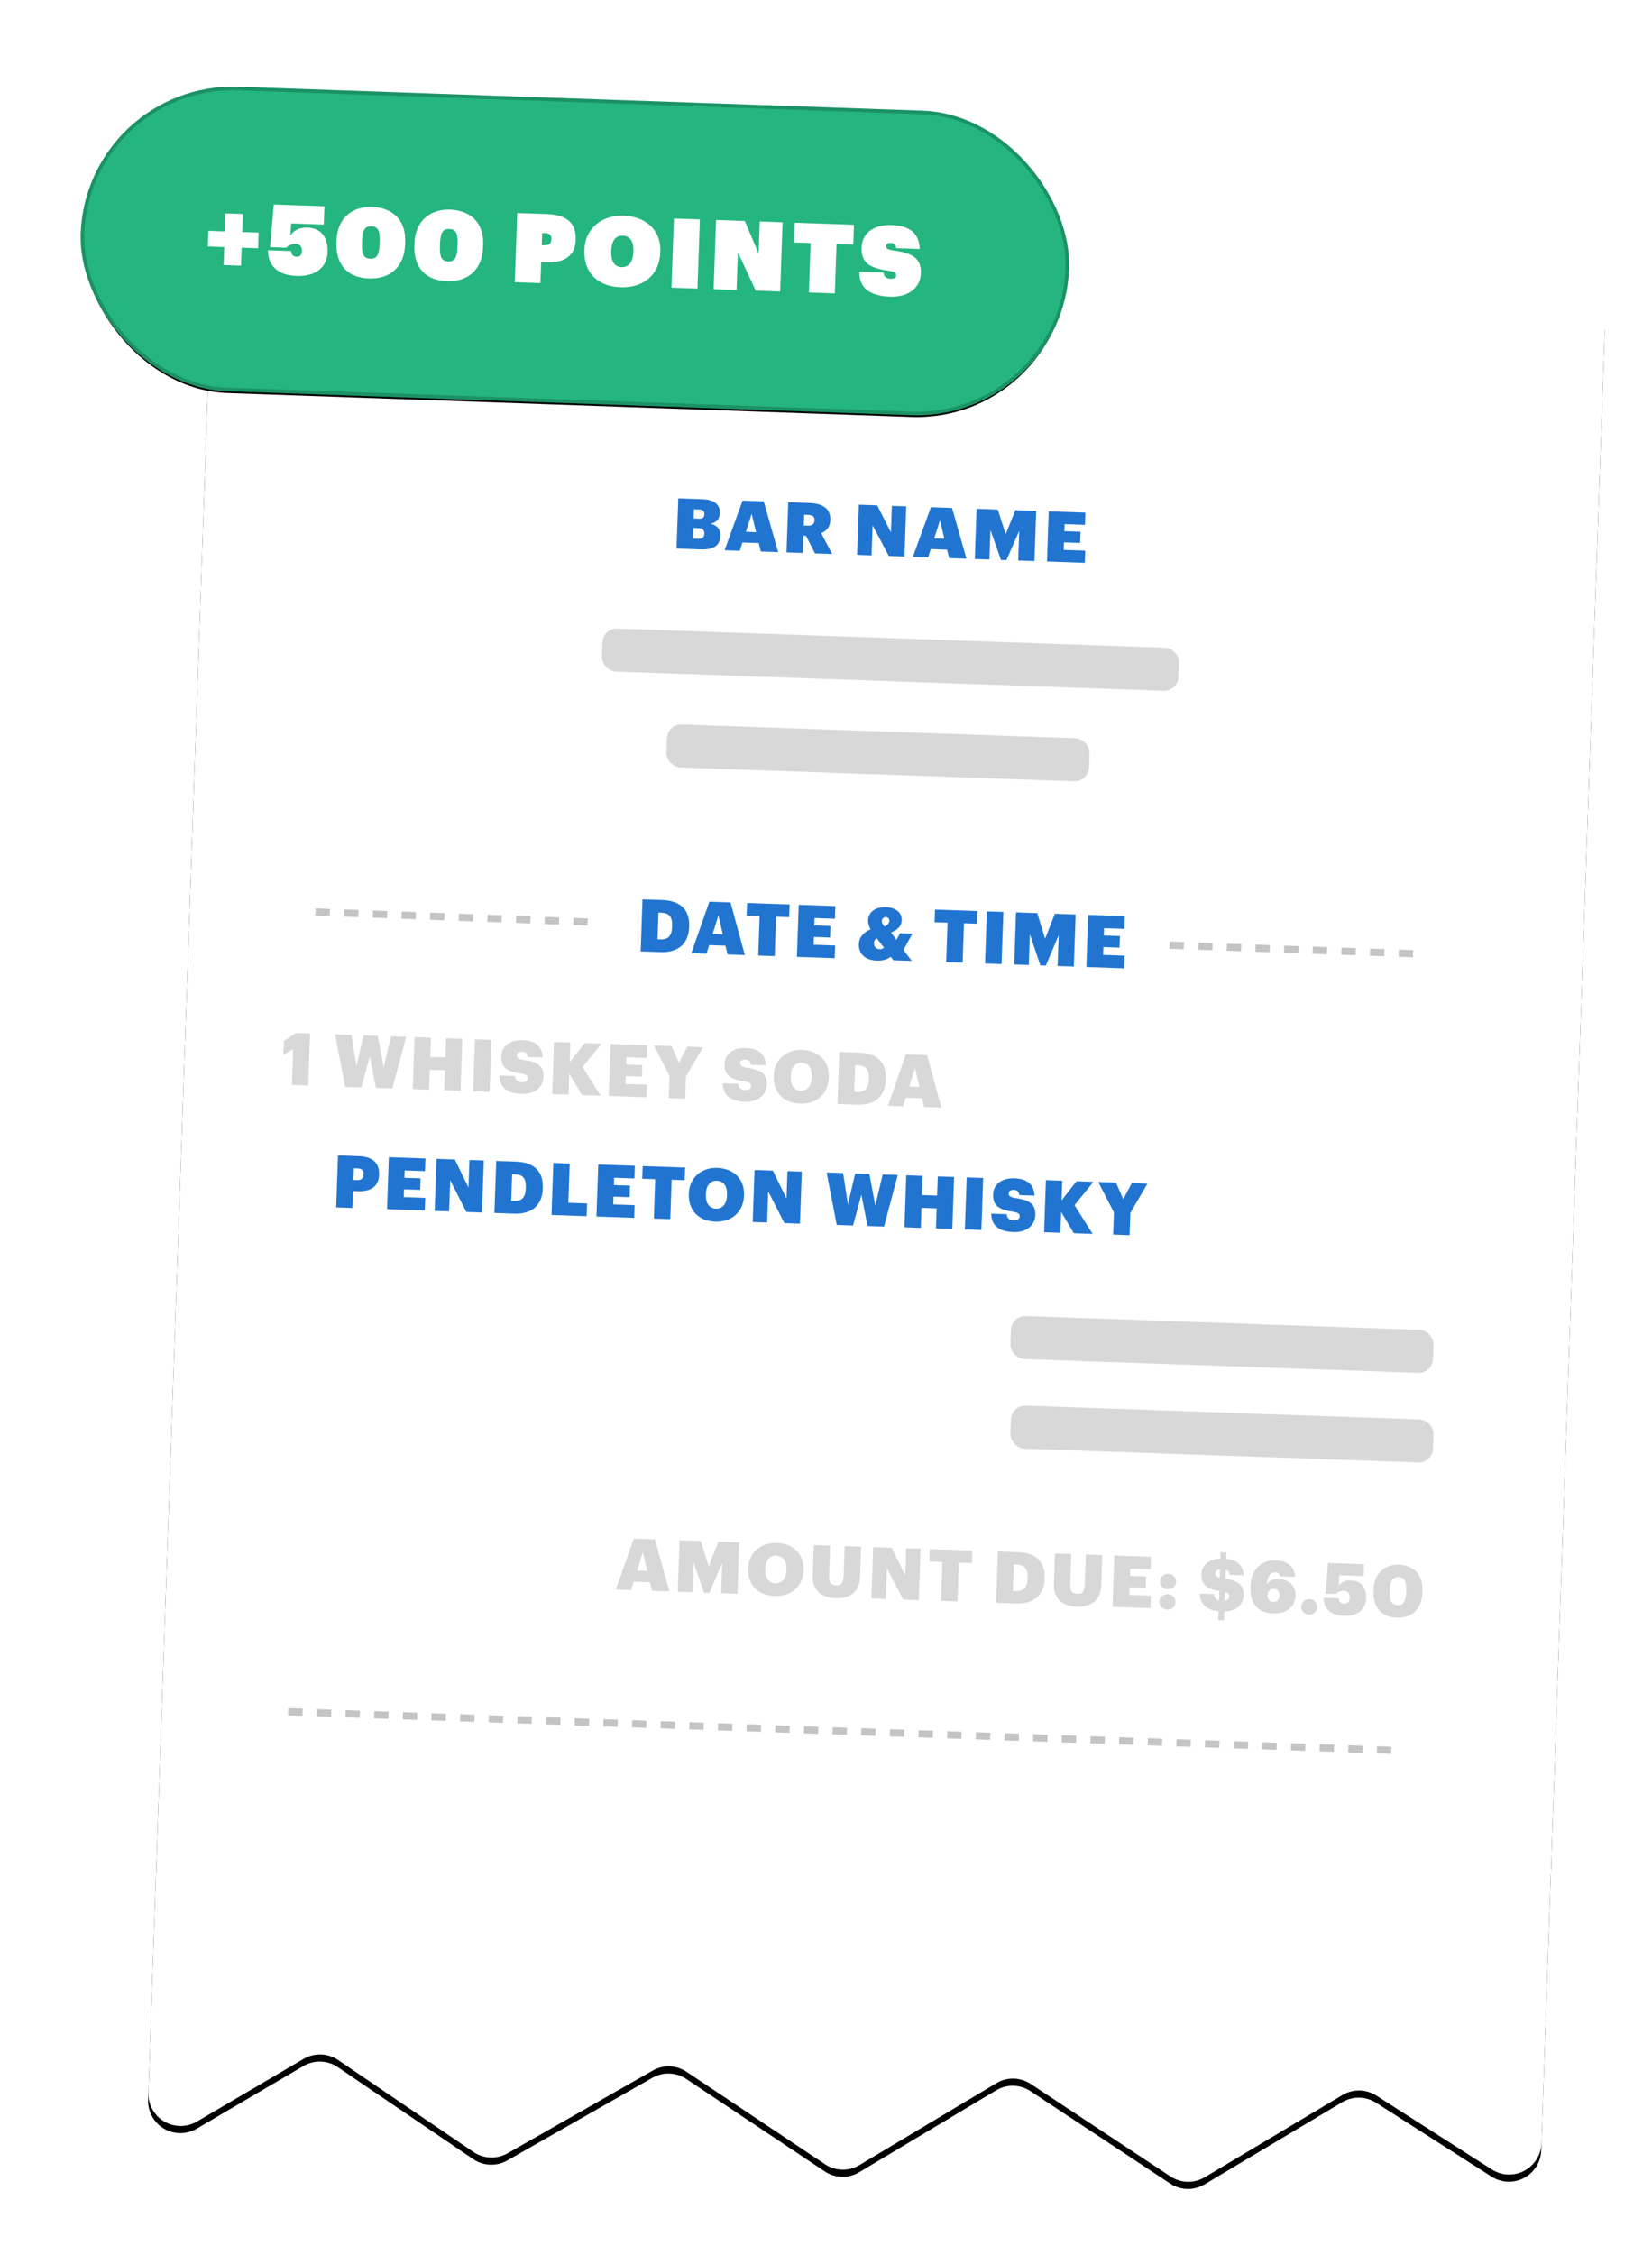 <?xml version="1.0" encoding="UTF-8"?> <svg xmlns="http://www.w3.org/2000/svg" xmlns:xlink="http://www.w3.org/1999/xlink" width="461px" height="629px" viewBox="0 0 461 629"> <title>Group 4</title> <defs> <path d="M2.33831317e-13,515.625 L2.33831317e-13,9 C2.33222599e-13,4.029 4.029,-2.90454073e-13 9,-2.98472578e-13 L380,-2.98472578e-13 C384.971,-2.99385656e-13 389,4.029 389,9 L389,516.224 C389,521.195 384.971,525.224 380,525.224 C378.389,525.224 376.807,524.791 375.42,523.971 L342.48,504.498 C339.546,502.763 335.884,502.835 333.02,504.683 L295.445,528.932 C292.539,530.807 288.815,530.852 285.865,529.046 L245.978,504.624 C243.026,502.817 239.299,502.863 236.392,504.742 L199.007,528.911 C196.089,530.798 192.345,530.836 189.389,529.009 L149.878,504.589 C146.98,502.798 143.32,502.797 140.421,504.585 L100.749,529.056 C97.828,530.858 94.136,530.842 91.231,529.014 L52.587,504.697 C49.646,502.847 45.903,502.854 42.97,504.717 L13.824,523.222 C9.628,525.887 4.066,524.645 1.402,520.449 C0.486,519.006 2.92660331e-13,517.333 2.33831317e-13,515.625 Z" id="path-1"></path> <filter x="-4.9%" y="-3.2%" width="109.8%" height="107.1%" filterUnits="objectBoundingBox" id="filter-2"> <feOffset dx="0" dy="2" in="SourceAlpha" result="shadowOffsetOuter1"></feOffset> <feGaussianBlur stdDeviation="6" in="shadowOffsetOuter1" result="shadowBlurOuter1"></feGaussianBlur> <feColorMatrix values="0 0 0 0 0 0 0 0 0 0 0 0 0 0 0 0 0 0 0.157 0" type="matrix" in="shadowBlurOuter1"></feColorMatrix> </filter> <filter x="-10.0%" y="-32.7%" width="120.0%" height="166.7%" filterUnits="objectBoundingBox" id="filter-3"> <feOffset dx="0" dy="2" in="SourceAlpha" result="shadowOffsetOuter1"></feOffset> <feGaussianBlur stdDeviation="6" in="shadowOffsetOuter1" result="shadowBlurOuter1"></feGaussianBlur> <feColorMatrix values="0 0 0 0 0 0 0 0 0 0 0 0 0 0 0 0 0 0 0.266 0" type="matrix" in="shadowBlurOuter1" result="shadowMatrixOuter1"></feColorMatrix> <feMerge> <feMergeNode in="shadowMatrixOuter1"></feMergeNode> <feMergeNode in="SourceGraphic"></feMergeNode> </feMerge> </filter> <rect id="path-4" x="0" y="0" width="275" height="84" rx="42"></rect> <filter x="-0.4%" y="-1.2%" width="100.7%" height="103.6%" filterUnits="objectBoundingBox" id="filter-5"> <feMorphology radius="0.5" operator="dilate" in="SourceAlpha" result="shadowSpreadOuter1"></feMorphology> <feOffset dx="0" dy="1" in="shadowSpreadOuter1" result="shadowOffsetOuter1"></feOffset> <feComposite in="shadowOffsetOuter1" in2="SourceAlpha" operator="out" result="shadowOffsetOuter1"></feComposite> <feColorMatrix values="0 0 0 0 0 0 0 0 0 0 0 0 0 0 0 0 0 0 0.184 0" type="matrix" in="shadowOffsetOuter1"></feColorMatrix> </filter> </defs> <g id="Page-1" stroke="none" stroke-width="1" fill="none" fill-rule="evenodd"> <g id="Artboard" transform="translate(-942, -219)"> <g id="Group-4" transform="translate(963.618, 240.227)"> <g id="Group-14" transform="translate(222.882, 319.773) rotate(2) translate(-222.882, -319.773) translate(28.382, 53.773)"> <g id="Path-7"> <use fill="black" fill-opacity="1" filter="url(#filter-2)" xlink:href="#path-1"></use> <use fill="#FFFFFF" fill-rule="evenodd" xlink:href="#path-1"></use> </g> <rect id="Rectangle" fill="#D8D8D8" x="112.518" y="102.956" width="161" height="12" rx="4"></rect> <rect id="Rectangle" fill="#D8D8D8" x="131.428" y="129.062" width="118" height="12" rx="4"></rect> <rect id="Rectangle" fill="#D8D8D8" x="233.128" y="290.611" width="118" height="12" rx="4"></rect> <rect id="Rectangle" fill="#D8D8D8" x="234" y="315.596" width="118" height="12" rx="4"></rect> <g id="Bar-Name" transform="translate(132.263, 66.065)" fill="#2175D1" fill-rule="nonzero"> <path d="M-5.18326968e-14,14 L6.773,14 C10.482,14 12.114,12.59 12.114,10.103 L12.114,10.025 C12.114,8.067 10.925,7.049 9.232,6.755 C10.844,6.383 11.731,5.365 11.731,3.74 L11.731,3.662 C11.731,1.586 10.361,9.00724218e-13 6.813,9.00724218e-13 L-5.18326968e-14,9.00724218e-13 L-5.18326968e-14,14 Z M4.455,11.083 L4.455,8.106 L5.805,8.106 C7.095,8.106 7.619,8.615 7.619,9.536 L7.619,9.614 C7.619,10.554 7.075,11.083 5.906,11.083 L4.455,11.083 Z M4.455,5.463 L4.455,2.898 L5.825,2.898 C6.954,2.898 7.418,3.309 7.418,4.151 L7.418,4.229 C7.418,5.091 6.974,5.463 5.845,5.463 L4.455,5.463 Z" id="Shape"></path> <path d="M13.418,14 L17.671,14 L18.316,11.67 L22.871,11.67 L23.536,14 L28.374,14 L23.859,3.71018645e-13 L17.953,3.71018645e-13 L13.418,14 Z M20.614,3.583 L22.025,8.655 L19.183,8.655 L20.614,3.583 Z" id="Shape"></path> <path d="M30.705,14 L35.261,14 L35.261,9.203 L35.987,9.203 L38.667,14 L43.465,14 L40.179,8.283 C41.61,7.656 42.618,6.559 42.618,4.621 L42.618,4.543 C42.618,1.547 40.562,8.77014009e-13 36.591,8.77014009e-13 L30.705,8.77014009e-13 L30.705,14 Z M35.261,6.344 L35.261,3.329 L36.349,3.329 C37.579,3.329 38.204,3.72 38.204,4.738 L38.204,4.817 C38.204,5.835 37.599,6.344 36.329,6.344 L35.261,6.344 Z" id="Shape"></path> <polygon id="Path" points="50.426 14 54.457 14 54.457 5.62 59.274 14 63.648 14 63.648 9.04910446e-14 59.637 9.04910446e-14 59.637 7.401 55.545 9.04910446e-14 50.426 9.04910446e-14"></polygon> <path d="M66,14 L70.253,14 L70.898,11.67 L75.454,11.67 L76.119,14 L80.956,14 L76.441,9.75856386e-13 L70.535,9.75856386e-13 L66,14 Z M73.196,3.583 L74.607,8.655 L71.765,8.655 L73.196,3.583 Z" id="Shape"></path> <polygon id="Path" points="83.288 14 87.359 14 87.359 5.737 90.585 14 92.116 14 95.402 5.737 95.402 14 99.937 14 99.937 1.66720402e-12 94.132 1.66720402e-12 91.653 6.794 89.214 1.66720402e-12 83.288 1.66720402e-12"></polygon> <polygon id="Path" points="103.438 14 114 14 114 10.593 107.993 10.593 107.993 8.498 112.508 8.498 112.508 5.385 107.993 5.385 107.993 3.407 113.677 3.407 113.677 8.85612121e-13 103.438 8.85612121e-13"></polygon> </g> <g id="Pendleton-Whisky" transform="translate(43.761, 252.313)" fill="#2175D1" fill-rule="nonzero"> <path d="M-1.2600523e-13,14.736 L4.547,14.736 L4.547,10.007 L5.935,10.007 C9.656,10.007 11.648,8.302 11.648,5.277 L11.648,5.196 C11.648,2.091 9.878,0.223 5.733,0.223 L-1.2600523e-13,0.223 L-1.2600523e-13,14.736 Z M4.547,6.922 L4.547,3.654 L5.512,3.654 C6.699,3.654 7.323,4.1 7.323,5.217 L7.323,5.298 C7.323,6.373 6.699,6.922 5.492,6.922 L4.547,6.922 Z" id="Shape"></path> <polygon id="Path" points="14.196 14.736 24.738 14.736 24.738 11.204 18.743 11.204 18.743 9.032 23.249 9.032 23.249 5.805 18.743 5.805 18.743 3.755 24.416 3.755 24.416 0.223 14.196 0.223"></polygon> <polygon id="Path" points="27.507 14.736 31.531 14.736 31.531 6.049 36.339 14.736 40.704 14.736 40.704 0.223 36.701 0.223 36.701 7.896 32.617 0.223 27.507 0.223"></polygon> <path d="M48.745,11.204 L48.745,3.755 L49.489,3.755 C51.702,3.755 52.688,4.729 52.688,7.388 L52.688,7.551 C52.688,10.088 51.742,11.204 49.509,11.204 L48.745,11.204 Z M44.178,14.736 L49.67,14.736 C54.74,14.736 57.435,12.077 57.435,7.449 L57.435,7.307 C57.435,2.7 54.82,0.223 49.67,0.223 L44.178,0.223 L44.178,14.736 Z" id="Shape"></path> <polygon id="Path" points="60.125 14.736 69.922 14.736 69.922 11.184 64.691 11.184 64.691 0.223 60.125 0.223"></polygon> <polygon id="Path" points="72.671 14.736 83.213 14.736 83.213 11.204 77.218 11.204 77.218 9.032 81.724 9.032 81.724 5.805 77.218 5.805 77.218 3.755 82.891 3.755 82.891 0.223 72.671 0.223"></polygon> <polygon id="Path" points="88.698 14.736 93.285 14.736 93.285 3.755 96.926 3.755 96.926 0.223 85.077 0.223 85.077 3.755 88.698 3.755"></polygon> <path d="M105.932,11.387 C104.121,11.387 102.975,10.027 102.975,7.551 L102.975,7.388 C102.975,4.912 104.121,3.593 105.892,3.593 C107.702,3.593 108.869,4.932 108.869,7.388 L108.869,7.551 C108.869,9.966 107.723,11.387 105.932,11.387 Z M105.811,15 C110.539,15 113.617,11.976 113.617,7.449 L113.617,7.287 C113.617,2.7 110.318,-3.78760645e-13 105.892,-3.78760645e-13 C101.587,-3.78760645e-13 98.207,2.923 98.207,7.409 L98.207,7.571 C98.207,11.976 101.104,15 105.811,15 Z" id="Shape"></path> <polygon id="Path" points="116.306 14.736 120.329 14.736 120.329 6.049 125.138 14.736 129.503 14.736 129.503 0.223 125.5 0.223 125.5 7.896 121.416 0.223 116.306 0.223"></polygon> <polygon id="Path" points="139.77 14.736 144.316 14.736 146.348 6.069 148.36 14.736 152.967 14.736 156.306 0.223 152.082 0.223 150.331 8.992 148.38 0.223 144.417 0.223 142.687 8.89 141.037 0.223 136.43 0.223"></polygon> <polygon id="Path" points="158.673 14.736 163.24 14.736 163.24 9.154 167.465 9.154 167.465 14.736 172.031 14.736 172.031 0.223 167.465 0.223 167.465 5.582 163.24 5.582 163.24 0.223 158.673 0.223"></polygon> <polygon id="Path" points="175.545 14.736 180.152 14.736 180.152 0.223 175.545 0.223"></polygon> <path d="M189.098,15 C192.96,15 195.053,12.767 195.053,10.068 C195.053,6.84 193.041,5.907 189.42,5.521 C187.83,5.318 187.408,4.993 187.408,4.303 C187.408,3.674 187.891,3.248 188.836,3.248 C189.802,3.248 190.305,3.755 190.405,4.648 L194.63,4.648 C194.389,1.482 192.397,0.02 188.836,0.02 C185.255,0.02 183.083,1.969 183.083,4.648 C183.083,7.632 184.491,8.85 188.635,9.317 C190.184,9.54 190.687,9.783 190.687,10.555 C190.687,11.265 190.164,11.752 189.098,11.752 C187.609,11.752 187.167,11.001 187.086,10.088 L182.761,10.088 C182.861,13.356 185.034,15 189.098,15 Z" id="Path"></path> <polygon id="Path" points="197.661 14.736 202.228 14.736 202.228 8.931 205.97 14.736 211.22 14.736 205.889 6.922 210.939 0.223 206.211 0.223 202.228 5.724 202.228 0.223 197.661 0.223"></polygon> <polygon id="Path" points="216.947 14.736 221.534 14.736 221.534 8.525 226 0.223 221.635 0.223 219.422 4.77 217.229 0.223 212.28 0.223 216.947 8.545"></polygon> </g> <g id="1-Whiskey-Soda" transform="translate(27.562, 218.591)" fill="#D8D8D8" fill-rule="nonzero"> <polygon id="Path" points="2.652 14.736 7.212 14.736 7.212 0.223 3.295 0.223 5.57298139e-13 2.537 5.57298139e-13 6.353 2.652 4.75"></polygon> <polygon id="Path" points="17.525 14.736 22.066 14.736 24.095 6.069 26.104 14.736 30.705 14.736 34.04 0.223 29.821 0.223 28.073 8.992 26.124 0.223 22.166 0.223 20.438 8.89 18.791 0.223 14.19 0.223"></polygon> <polygon id="Path" points="36.404 14.736 40.964 14.736 40.964 9.154 45.183 9.154 45.183 14.736 49.743 14.736 49.743 0.223 45.183 0.223 45.183 5.582 40.964 5.582 40.964 0.223 36.404 0.223"></polygon> <polygon id="Path" points="53.253 14.736 57.853 14.736 57.853 0.223 53.253 0.223"></polygon> <path d="M66.787,15 C70.644,15 72.733,12.767 72.733,10.068 C72.733,6.84 70.724,5.907 67.108,5.521 C65.521,5.318 65.099,4.993 65.099,4.303 C65.099,3.674 65.581,3.248 66.526,3.248 C67.49,3.248 67.992,3.755 68.093,4.648 L72.312,4.648 C72.07,1.482 70.082,0.02 66.526,0.02 C62.949,0.02 60.78,1.969 60.78,4.648 C60.78,7.632 62.186,8.85 66.325,9.317 C67.872,9.54 68.374,9.783 68.374,10.555 C68.374,11.265 67.852,11.752 66.787,11.752 C65.3,11.752 64.858,11.001 64.778,10.088 L60.458,10.088 C60.559,13.356 62.728,15 66.787,15 Z" id="Path"></path> <polygon id="Path" points="75.338 14.736 79.899 14.736 79.899 8.931 83.636 14.736 88.879 14.736 83.555 6.922 88.598 0.223 83.877 0.223 79.899 5.724 79.899 0.223 75.338 0.223"></polygon> <polygon id="Path" points="91.143 14.736 101.67 14.736 101.67 11.204 95.683 11.204 95.683 9.032 100.183 9.032 100.183 5.805 95.683 5.805 95.683 3.755 101.349 3.755 101.349 0.223 91.143 0.223"></polygon> <polygon id="Path" points="107.891 14.736 112.472 14.736 112.472 8.525 116.932 0.223 112.572 0.223 110.362 4.77 108.173 0.223 103.23 0.223 107.891 8.545"></polygon> <path d="M129.133,15 C132.991,15 135.08,12.767 135.08,10.068 C135.08,6.84 133.071,5.907 129.455,5.521 C127.868,5.318 127.446,4.993 127.446,4.303 C127.446,3.674 127.928,3.248 128.872,3.248 C129.837,3.248 130.339,3.755 130.439,4.648 L134.658,4.648 C134.417,1.482 132.428,0.02 128.872,0.02 C125.296,0.02 123.127,1.969 123.127,4.648 C123.127,7.632 124.533,8.85 128.671,9.317 C130.218,9.54 130.721,9.783 130.721,10.555 C130.721,11.265 130.198,11.752 129.133,11.752 C127.647,11.752 127.205,11.001 127.124,10.088 L122.805,10.088 C122.906,13.356 125.075,15 129.133,15 Z" id="Path"></path> <path d="M144.636,11.387 C142.828,11.387 141.683,10.027 141.683,7.551 L141.683,7.388 C141.683,4.912 142.828,3.593 144.596,3.593 C146.404,3.593 147.57,4.932 147.57,7.388 L147.57,7.551 C147.57,9.966 146.425,11.387 144.636,11.387 Z M144.516,15 C149.237,15 152.311,11.976 152.311,7.449 L152.311,7.287 C152.311,2.7 149.016,-3.87291257e-13 144.596,-3.87291257e-13 C140.297,-3.87291257e-13 136.922,2.923 136.922,7.409 L136.922,7.571 C136.922,11.976 139.815,15 144.516,15 Z" id="Shape"></path> <path d="M159.557,11.204 L159.557,3.755 L160.3,3.755 C162.51,3.755 163.495,4.729 163.495,7.388 L163.495,7.551 C163.495,10.088 162.55,11.204 160.32,11.204 L159.557,11.204 Z M154.996,14.736 L160.481,14.736 C165.544,14.736 168.236,12.077 168.236,7.449 L168.236,7.307 C168.236,2.7 165.624,0.223 160.481,0.223 L154.996,0.223 L154.996,14.736 Z" id="Shape"></path> <path d="M169.093,14.736 L173.332,14.736 L173.975,12.321 L178.515,12.321 L179.178,14.736 L184,14.736 L179.5,0.223 L173.613,0.223 L169.093,14.736 Z M176.265,3.938 L177.672,9.195 L174.839,9.195 L176.265,3.938 Z" id="Shape"></path> </g> <g id="Amount-Due:-$6.50" transform="translate(125.448, 354.543)" fill="#D8D8D8" fill-rule="nonzero"> <path d="M5.80481763e-13,16.294 L4.258,16.294 L4.904,13.909 L9.465,13.909 L10.131,16.294 L14.975,16.294 L10.454,1.964 L4.541,1.964 L5.80481763e-13,16.294 Z M7.205,5.632 L8.618,10.823 L5.772,10.823 L7.205,5.632 Z" id="Shape"></path> <polygon id="Path" points="17.309 16.294 21.386 16.294 21.386 7.836 24.615 16.294 26.149 16.294 29.438 7.836 29.438 16.294 33.979 16.294 33.979 1.964 28.167 1.964 25.685 8.919 23.243 1.964 17.309 1.964"></polygon> <path d="M44.467,12.987 C42.651,12.987 41.5,11.645 41.5,9.199 L41.5,9.039 C41.5,6.594 42.651,5.291 44.427,5.291 C46.243,5.291 47.414,6.614 47.414,9.039 L47.414,9.199 C47.414,11.584 46.263,12.987 44.467,12.987 Z M44.346,16.555 C49.089,16.555 52.177,13.569 52.177,9.099 L52.177,8.939 C52.177,4.409 48.867,1.744 44.427,1.744 C40.108,1.744 36.717,4.63 36.717,9.059 L36.717,9.219 C36.717,13.569 39.624,16.555 44.346,16.555 Z" id="Shape"></path> <path d="M61.393,16.555 C65.429,16.555 68.013,14.651 68.013,10.342 L68.013,1.964 L63.411,1.964 L63.411,10.181 C63.411,12.065 63.008,12.987 61.393,12.987 C59.758,12.987 59.355,12.065 59.355,10.201 L59.355,1.964 L54.794,1.964 L54.794,10.382 C54.794,14.47 57.175,16.555 61.393,16.555 Z" id="Path"></path> <polygon id="Path" points="71.376 16.294 75.413 16.294 75.413 7.716 80.236 16.294 84.615 16.294 84.615 1.964 80.599 1.964 80.599 9.54 76.502 1.964 71.376 1.964"></polygon> <polygon id="Path" points="90.825 16.294 95.426 16.294 95.426 5.451 99.079 5.451 99.079 1.964 87.192 1.964 87.192 5.451 90.825 5.451"></polygon> <path d="M110.791,12.807 L110.791,5.451 L111.538,5.451 C113.758,5.451 114.747,6.414 114.747,9.039 L114.747,9.199 C114.747,11.705 113.798,12.807 111.558,12.807 L110.791,12.807 Z M106.21,16.294 L111.72,16.294 C116.805,16.294 119.51,13.669 119.51,9.099 L119.51,8.959 C119.51,4.409 116.886,1.964 111.72,1.964 L106.21,1.964 L106.21,16.294 Z" id="Shape"></path> <path d="M128.726,16.555 C132.763,16.555 135.346,14.651 135.346,10.342 L135.346,1.964 L130.744,1.964 L130.744,10.181 C130.744,12.065 130.341,12.987 128.726,12.987 C127.091,12.987 126.688,12.065 126.688,10.201 L126.688,1.964 L122.127,1.964 L122.127,10.382 C122.127,14.47 124.508,16.555 128.726,16.555 Z" id="Path"></path> <polygon id="Path" points="138.709 16.294 149.285 16.294 149.285 12.807 143.27 12.807 143.27 10.662 147.791 10.662 147.791 7.476 143.27 7.476 143.27 5.451 148.962 5.451 148.962 1.964 138.709 1.964"></polygon> <path d="M153.92,16.535 C155.232,16.535 156.2,15.593 156.2,14.37 C156.2,13.188 155.232,12.226 153.92,12.226 C152.648,12.226 151.72,13.188 151.72,14.37 C151.72,15.593 152.648,16.535 153.92,16.535 Z M153.92,10.843 C155.232,10.843 156.2,9.901 156.2,8.698 C156.2,7.496 155.232,6.534 153.92,6.534 C152.648,6.534 151.72,7.496 151.72,8.698 C151.72,9.901 152.648,10.843 153.92,10.843 Z" id="Shape"></path> <path d="M168.316,19 L169.951,19 L169.951,16.495 C173.604,16.254 175.178,14.19 175.178,11.685 C175.178,8.758 173.079,7.736 169.951,7.315 L169.951,4.85 C170.698,5.051 170.96,5.532 171.041,6.213 L174.976,6.213 C174.754,3.387 172.958,2.044 169.951,1.804 L169.951,-2.54205127e-14 L168.316,-2.54205127e-14 L168.316,1.784 C165.107,2.004 163.17,3.768 163.17,6.273 C163.17,9.079 164.623,10.342 168.316,10.843 L168.316,13.448 C167.368,13.228 166.984,12.586 166.903,11.745 L162.887,11.745 C163.008,14.45 164.804,16.254 168.316,16.495 L168.316,19 Z M167.065,5.932 C167.065,5.351 167.489,4.93 168.316,4.79 L168.316,7.095 C167.388,6.895 167.065,6.574 167.065,5.932 Z M171.162,12.226 C171.162,12.847 170.778,13.308 169.951,13.488 L169.951,11.123 C170.859,11.344 171.162,11.645 171.162,12.226 Z" id="Shape"></path> <path d="M183.587,16.555 C187.341,16.555 189.642,14.511 189.642,11.484 C189.642,8.378 187.422,6.895 184.838,6.895 C183.022,6.895 182.174,7.556 181.528,8.518 C181.609,6.313 182.356,5.091 183.829,5.091 C184.758,5.091 185.04,5.532 185.141,6.133 L189.339,6.133 C189.036,3.227 187.058,1.744 183.627,1.744 C179.894,1.744 177.008,4.469 177.008,9.059 L177.008,9.44 C177.008,13.629 178.864,16.555 183.587,16.555 Z M183.506,13.368 C182.457,13.368 181.811,12.566 181.811,11.504 C181.811,10.482 182.477,9.68 183.526,9.68 C184.576,9.68 185.202,10.462 185.202,11.504 C185.202,12.566 184.556,13.368 183.506,13.368 Z" id="Shape"></path> <path d="M193.55,16.535 C194.842,16.535 195.81,15.593 195.81,14.37 C195.81,13.188 194.842,12.226 193.55,12.226 C192.279,12.226 191.33,13.188 191.33,14.37 C191.33,15.593 192.279,16.535 193.55,16.535 Z" id="Path"></path> <path d="M203.331,16.555 C207.146,16.555 209.346,14.531 209.346,11.464 C209.346,8.318 207.65,6.574 205.007,6.574 C203.13,6.574 202.1,7.376 201.555,8.177 L201.656,5.251 L208.417,5.251 L208.417,1.964 L198.387,1.964 L198.024,10.542 L200.829,10.542 C201.233,10.021 201.939,9.58 203.029,9.58 C204.159,9.58 204.764,10.242 204.764,11.384 C204.764,12.346 204.361,13.148 203.311,13.148 C202.121,13.148 201.777,12.566 201.656,11.685 L197.519,11.685 C197.58,14.43 199.376,16.555 203.331,16.555 Z" id="Path"></path> <path d="M218.219,13.047 C216.544,13.047 215.878,11.905 215.878,9.4 L215.878,8.839 C215.878,6.353 216.544,5.191 218.179,5.191 C219.793,5.191 220.459,6.353 220.459,8.859 L220.459,9.38 C220.459,11.865 219.833,13.047 218.219,13.047 Z M218.078,16.555 C222.296,16.555 225,13.909 225,9.3 L225,8.758 C225,4.008 221.993,1.744 218.158,1.744 C214.304,1.744 211.337,4.269 211.337,8.859 L211.337,9.42 C211.337,13.989 213.92,16.555 218.078,16.555 Z" id="Shape"></path> </g> <g id="Date-&amp;-Time" transform="translate(126.189, 177.979)" fill="#2175D1" fill-rule="nonzero"> <path d="M4.573,11.199 L4.573,3.74 L5.319,3.74 C7.535,3.74 8.522,4.715 8.522,7.378 L8.522,7.541 C8.522,10.081 7.575,11.199 5.339,11.199 L4.573,11.199 Z M1.85481056e-13,14.736 L5.5,14.736 C10.577,14.736 13.277,12.073 13.277,7.439 L13.277,7.297 C13.277,2.683 10.658,0.203 5.5,0.203 L1.85481056e-13,0.203 L1.85481056e-13,14.736 Z" id="Shape"></path> <path d="M14.137,14.736 L18.388,14.736 L19.032,12.317 L23.586,12.317 L24.251,14.736 L29.086,14.736 L24.573,0.203 L18.67,0.203 L14.137,14.736 Z M21.329,3.923 L22.74,9.187 L19.899,9.187 L21.329,3.923 Z" id="Shape"></path> <polygon id="Path" points="32.827 14.736 37.42 14.736 37.42 3.74 41.067 3.74 41.067 0.203 29.2 0.203 29.2 3.74 32.827 3.74"></polygon> <polygon id="Path" points="43.619 14.736 54.176 14.736 54.176 11.199 48.172 11.199 48.172 9.024 52.685 9.024 52.685 5.793 48.172 5.793 48.172 3.74 53.854 3.74 53.854 0.203 43.619 0.203"></polygon> <path d="M75.599,7.154 L72.154,7.154 L71.227,9.004 L69.636,7.033 C71.61,6.179 72.497,5.02 72.497,3.455 C72.497,1.159 70.361,-1.63308597e-13 67.963,-1.63308597e-13 C65.284,-1.63308597e-13 63.108,1.362 63.108,3.882 C63.108,4.533 63.33,5.467 63.914,6.341 C61.859,7.317 60.771,8.74 60.771,10.528 C60.771,13.374 62.786,15 65.929,15 C67.822,15 68.89,14.472 69.797,13.801 L70.542,14.736 L75.68,14.736 L73.282,11.768 L75.599,7.154 Z M66.674,11.789 C65.526,11.789 64.982,11.057 64.982,10.102 C64.982,9.431 65.324,9.045 65.707,8.76 L67.822,11.341 C67.52,11.626 67.137,11.789 66.674,11.789 Z M66.956,3.943 C66.956,3.232 67.419,2.785 68.044,2.785 C68.648,2.785 69.031,3.211 69.031,3.841 C69.031,4.492 68.588,5 67.742,5.427 C67.258,4.898 66.956,4.431 66.956,3.943 Z" id="Shape"></path> <polygon id="Path" points="85.297 14.736 89.89 14.736 89.89 3.74 93.537 3.74 93.537 0.203 81.67 0.203 81.67 3.74 85.297 3.74"></polygon> <polygon id="Path" points="96.149 14.736 100.763 14.736 100.763 0.203 96.149 0.203"></polygon> <polygon id="Path" points="104.302 14.736 108.372 14.736 108.372 6.159 111.596 14.736 113.127 14.736 116.411 6.159 116.411 14.736 120.944 14.736 120.944 0.203 115.142 0.203 112.663 7.256 110.226 0.203 104.302 0.203"></polygon> <polygon id="Path" points="124.443 14.736 135 14.736 135 11.199 128.996 11.199 128.996 9.024 133.509 9.024 133.509 5.793 128.996 5.793 128.996 3.74 134.678 3.74 134.678 0.203 124.443 0.203"></polygon> </g> <line x1="35.122" y1="184.885" x2="113.003" y2="185.035" id="Path-9" stroke="#C4C4C4" stroke-width="2" stroke-dasharray="4"></line> <line x1="273.609" y1="185.829" x2="345.177" y2="185.829" id="Path-9" stroke="#C4C4C4" stroke-width="2" stroke-dasharray="4"></line> <line x1="35.295" y1="408.111" x2="345.858" y2="408.111" id="Path-9" stroke="#C4C4C4" stroke-width="2" stroke-dasharray="4"></line> </g> <g id="Group" filter="url(#filter-3)" transform="translate(138.882, 46.773) rotate(2) translate(-138.882, -46.773) translate(1.382, 4.773)"> <g id="Rectangle"> <use fill="black" fill-opacity="1" filter="url(#filter-5)" xlink:href="#path-4"></use> <use stroke="#1B9265" stroke-width="1" fill="#25B57E" fill-rule="evenodd" xlink:href="#path-4"></use> </g> <g id="+500-POINTS" transform="translate(35.079, 31.692)" fill="#FFFFFF" fill-rule="nonzero"> <polygon id="Path" points="4.59 17.658 9.45 17.658 9.45 12.636 14.04 12.636 14.04 8.262 9.45 8.262 9.45 3.24 4.59 3.24 4.59 8.262 -5.48303283e-13 8.262 -5.48303283e-13 12.636 4.59 12.636"></polygon> <path d="M25.006,19.98 C30.514,19.98 33.457,17.172 33.457,13.041 C33.457,8.721 31.243,6.399 27.679,6.399 C24.979,6.399 23.602,7.614 22.873,8.802 L23.062,5.4 L32.134,5.4 L32.134,0.297 L17.986,0.297 L17.365,12.204 L21.928,12.204 C22.36,11.637 23.197,11.07 24.412,11.07 C25.681,11.07 26.275,11.691 26.275,12.906 C26.275,13.743 26.032,14.634 24.952,14.634 C23.764,14.634 23.386,14.04 23.305,13.095 L16.825,13.095 C16.879,16.956 19.39,19.98 25.006,19.98 Z" id="Path"></path> <path d="M45.476,14.472 C43.505,14.472 42.965,13.203 42.965,10.26 L42.965,9.612 C42.965,6.642 43.559,5.4 45.422,5.4 C47.285,5.4 47.879,6.588 47.879,9.639 L47.879,10.26 C47.879,13.149 47.312,14.472 45.476,14.472 Z M45.233,19.98 C51.119,19.98 55.007,16.47 55.007,10.098 L55.007,9.477 C55.007,2.835 50.633,1.2775487e-13 45.395,1.2775487e-13 C40.103,1.2775487e-13 35.837,3.321 35.837,9.639 L35.837,10.287 C35.837,16.605 39.401,19.98 45.233,19.98 Z" id="Shape"></path> <path d="M67.242,14.472 C65.271,14.472 64.731,13.203 64.731,10.26 L64.731,9.612 C64.731,6.642 65.325,5.4 67.188,5.4 C69.051,5.4 69.645,6.588 69.645,9.639 L69.645,10.26 C69.645,13.149 69.078,14.472 67.242,14.472 Z M66.999,19.98 C72.885,19.98 76.773,16.47 76.773,10.098 L76.773,9.477 C76.773,2.835 72.399,-4.83259323e-13 67.161,-4.83259323e-13 C61.869,-4.83259323e-13 57.603,3.321 57.603,9.639 L57.603,10.287 C57.603,16.605 61.167,19.98 66.999,19.98 Z" id="Shape"></path> <path d="M85.961,19.602 L93.116,19.602 L93.116,13.77 L94.628,13.77 C100.001,13.77 102.539,11.286 102.539,7.29 L102.539,7.182 C102.539,3.024 100.379,0.297 94.277,0.297 L85.961,0.297 L85.961,19.602 Z M93.116,9.018 L93.116,5.616 L93.845,5.616 C95.141,5.616 95.762,6.102 95.762,7.209 L95.762,7.317 C95.762,8.451 95.114,9.018 93.818,9.018 L93.116,9.018 Z" id="Shape"></path> <path d="M115.638,14.364 C113.667,14.364 112.56,12.96 112.56,10.044 L112.56,9.828 C112.56,6.885 113.802,5.589 115.611,5.589 C117.447,5.589 118.743,6.858 118.743,9.828 L118.743,10.044 C118.743,12.852 117.528,14.364 115.638,14.364 Z M115.449,19.98 C122.01,19.98 126.249,16.065 126.249,9.882 L126.249,9.666 C126.249,3.375 121.605,-6.27409742e-14 115.611,-6.27409742e-14 C109.779,-6.27409742e-14 105.054,3.753 105.054,9.855 L105.054,10.071 C105.054,16.065 108.942,19.98 115.449,19.98 Z" id="Shape"></path> <polygon id="Path" points="129.709 19.602 136.972 19.602 136.972 0.297 129.709 0.297"></polygon> <polygon id="Path" points="141.485 19.602 147.884 19.602 147.884 9.072 153.23 19.602 160.061 19.602 160.061 0.297 153.689 0.297 153.689 9.261 149.504 0.297 141.485 0.297"></polygon> <polygon id="Path" points="168.084 19.602 175.32 19.602 175.32 5.805 179.991 5.805 179.991 0.297 163.413 0.297 163.413 5.805 168.084 5.805"></polygon> <path d="M190.768,19.98 C196.33,19.98 199.138,16.848 199.138,13.176 C199.138,8.694 196.087,7.533 191.308,7.074 C189.661,6.912 189.148,6.561 189.148,5.913 C189.148,5.346 189.58,4.995 190.444,4.995 C191.362,4.995 191.875,5.562 191.929,6.399 L198.571,6.399 C198.247,1.971 195.52,-5.9132315e-14 190.471,-5.9132315e-14 C185.341,-5.9132315e-14 182.344,2.7 182.344,6.453 C182.344,10.557 184.315,12.15 190.066,12.771 C191.659,12.96 192.253,13.284 192.253,13.959 C192.253,14.553 191.902,14.985 190.768,14.985 C189.31,14.985 188.797,14.256 188.743,13.338 L181.966,13.338 C182.02,17.982 185.26,19.98 190.768,19.98 Z" id="Path"></path> </g> </g> </g> </g> </g> </svg> 